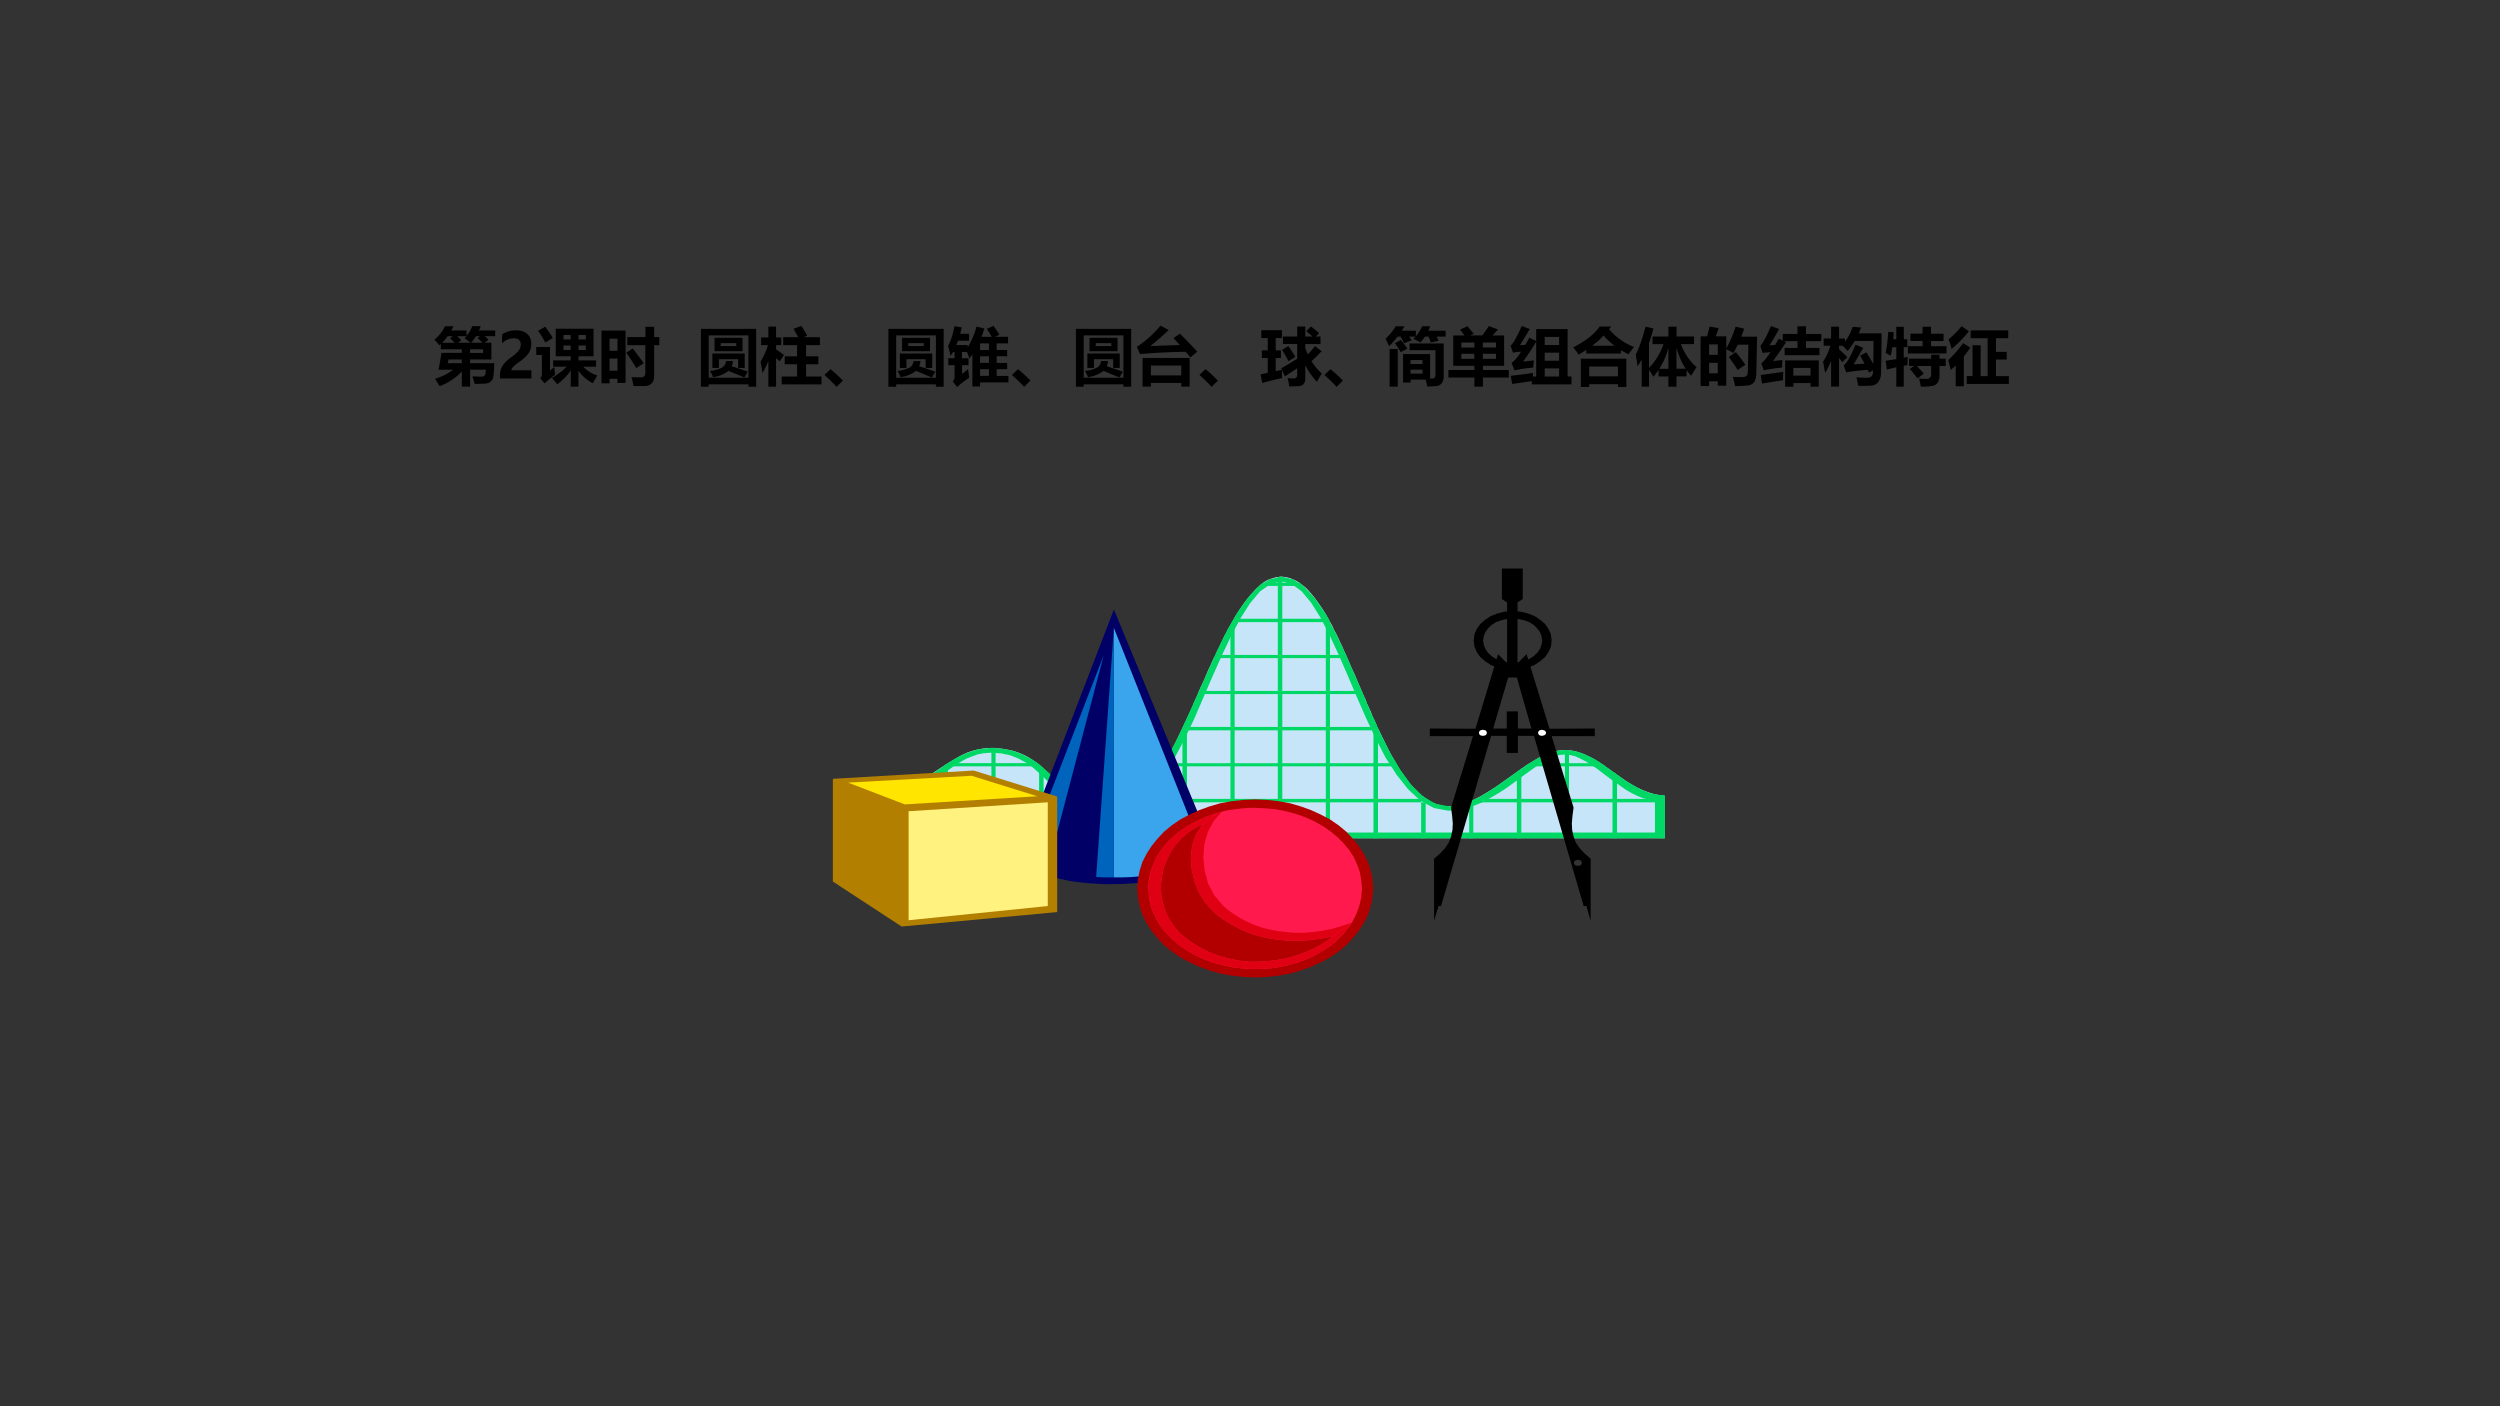 <svg xmlns="http://www.w3.org/2000/svg" xmlns:xlink="http://www.w3.org/1999/xlink" width="1280" height="720" viewBox="0 0 960 540"><rect x="0" y="0" width="960" height="540" fill="#333333" stroke="none"/><g data-name="P"><symbol id="a"><path d="M.17.965h.134A1.3 1.3 0 0 0 .27.897h.243V.81c.038.047.07.1.092.156H.74A1.266 1.266 0 0 0 .712.897h.259V.805H.805L.865.75.804.701H.91V.433H.57V.374h.386C.952.217.943.129.926.109A.248.248 0 0 0 .874.062C.855.049.778.042.642.044.633.082.622.122.608.164L.742.158C.764.158.78.162.793.17c.012.008.02.018.022.03a.625.625 0 0 1 .008.07H.57V0H.437v.24A.939.939 0 0 0 .083.007 4.2 4.2 0 0 1 .01.124c.12.039.215.087.287.145h-.23l.046.27h.324v.058H.102V.68A.66.66 0 0 0 .078.66C.053.69.028.72 0 .75a.643.643 0 0 1 .17.215m.193-.16L.43.743.379.701H.58C.551.723.518.746.481.77c.01.01.02.023.03.035H.363M.252.773l.04.032H.211A.772.772 0 0 0 .123.7h.201a2.515 2.515 0 0 1-.072.072M.587.701h.181a1.314 1.314 0 0 1-.077.074l.035.03H.663A.783.783 0 0 0 .587.7M.778.538v.059H.57V.538h.208M.214.374h.223v.059H.225L.214.374Z"/></symbol><use xlink:href="#a" transform="matrix(24.024 0 0 -24.024 166.824 148.449)"/></g><g data-name="P"><symbol id="b"><path d="M.182.131h.32V0H0v.056c0 .04.007.076.021.108a.346.346 0 0 0 .06.09.726.726 0 0 0 .119.1.468.468 0 0 1 .102.097c.02.028.03.058.03.09C.332.609.294.643.22.643A.28.28 0 0 1 .034.564v.141C.1.748.174.77.256.77c.076 0 .136-.02.18-.058A.2.2 0 0 0 .5.55.265.265 0 0 0 .427.365.722.722 0 0 0 .312.268.675.675 0 0 1 .208.183C.191.163.182.146.182.131Z"/></symbol><use xlink:href="#b" transform="matrix(24.024 0 0 -24.024 191.985 145.34)"/></g><g data-name="P"><symbol id="c"><path d="M.313.926h.603v-.44h-.24V.42h.281V.318H.753a.511.511 0 0 1 .224-.14A2.37 2.37 0 0 1 .905.054a.633.633 0 0 0-.23.2V0H.552v.26A.882.882 0 0 0 .336.038a1.165 1.165 0 0 1-.085.1c.113.07.19.13.234.181H.271V.42h.28v.066H.312v.44M.145.958C.189.896.229.836.265.778L.145.705A1.54 1.54 0 0 1 .03.892l.114.066M.793.826H.676V.754h.117v.072m0-.24v.072H.676V.586h.117M.436.754H.55v.072H.436V.754m0-.168H.55v.072H.436V.586M.3.189A2.035 2.035 0 0 1 .134.052l-.07.083C.081.15.09.176.09.212v.295H0v.127h.22V.258L.29.313A4 4 0 0 1 .301.19Z"/></symbol><symbol id="d"><path d="M.413.784h.29v.164h.139V.784h.082v-.13H.842V.171C.842.116.83.075.805.047A.135.135 0 0 0 .704.002 5.527 5.527 0 0 0 .512 0C.502.06.49.107.479.143L.63.139c.047 0 .071.024.071.074v.441H.413v.13M0 .044v.843h.385V.05h-.13v.067H.13V.044H0m.256.714H.129V.564h.127v.194M.129.246h.127V.44H.129V.246m.37.356C.543.546.602.467.675.365L.557.288c-.06.098-.113.18-.16.246L.5.602Z"/></symbol><use xlink:href="#c" transform="matrix(24.024 0 0 -24.024 205.912 148.472)"/><use xlink:href="#d" transform="matrix(24.024 0 0 -24.024 230.968 148.26)"/></g><g data-name="P"><symbol id="e"><path d="M-2147483500-2147483500Z"/></symbol><use xlink:href="#e" transform="matrix(24.024 0 0 -24.024 51591145000 -51591145000)"/><use xlink:href="#e" transform="matrix(24.024 0 0 -24.024 51591145000 -51591145000)"/></g><g data-name="P"><symbol id="f"><path d="M0 0v.924h.883V0H.759v.038H.124V0H0m.759.82H.124V.143h.635v.675M.218.782h.447V.568H.218v.214M.565.696H.317V.65h.248v.046M.183.3v.23H.7V.3H.595v.14H.288V.3H.183M.4.41h.112a.266.266 0 0 0-.02-.083C.577.3.663.271.75.24L.694.148.441.253a.515.515 0 0 0-.247-.1.993.993 0 0 1-.048.1.488.488 0 0 1 .203.059C.38.336.397.368.401.409Z"/></symbol><symbol id="g"><path d="M.338.162h.246v.196H.386v.126h.198v.18H.362V.79h.239a2.29 2.29 0 0 1-.074.134l.125.048C.682.926.714.874.747.814L.687.79h.262V.664H.728v-.18h.196V.358H.728V.162h.246V.036H.338v.126M0 .397C.05.48.09.57.119.663h-.11v.123h.116V.96h.123V.786h.083V.663H.248V.596a2.58 2.58 0 0 0 .126-.09L.307.405.248.456V0H.125v.41A1.402 1.402 0 0 0 .031.218 4 4 0 0 1 0 .397Z"/></symbol><symbol id="h"><path d="M.295.1.194 0A2.906 2.906 0 0 1 0 .19l.096.092A1.91 1.91 0 0 0 .295.099Z"/></symbol><symbol id="i"><path d="M.335.741H.158a.96.96 0 0 0-.026-.07h.181V.635c.062.101.109.212.141.332L.58.936A1.653 1.653 0 0 0 .534.804h.163C.672.847.647.889.619.929l.106.05C.76.929.793.882.82.838L.753.804h.205V.698H.776V.593h.168v-.1H.776V.386h.168v-.1H.776V.178h.188V.075H.51V.01H.388v.513A1.189 1.189 0 0 0 .34.457a1.169 1.169 0 0 1-.039.105h-.08V.46h.105V.35H.223V.21L.32.289C.325.24.331.193.338.15A1.37 1.37 0 0 1 .144 0l-.07.093c.02.02.03.046.03.078v.18H.003v.11h.1v.1H.08A.965.965 0 0 0 .04.499C.026.558.013.612 0 .658c.044.083.078.188.102.315L.218.954A2.373 2.373 0 0 0 .193.852h.142v-.11m.176-.15h.142v.106H.511V.593m0-.206h.142v.105H.511V.387m0-.208h.142v.107H.511V.18Z"/></symbol><symbol id="j"><path d="M.688.846C.787.748.88.652.966.558L.857.466l-.076.09A9.91 9.91 0 0 1 .051.52L0 .636c.128.08.255.192.38.338L.51.904A5.15 5.15 0 0 0 .216.648l.47.017-.1.11.102.07M.092 0v.458h.752V0H.71v.058H.225V0H.092M.71.337H.225V.179H.71v.158Z"/></symbol><symbol id="k"><path d="M.806.958C.846.928.89.892.935.851L.883.797h.075v-.12H.715V.613C.728.577.74.544.756.512.8.557.837.601.87.644L.976.563a2.886 2.886 0 0 0-.162-.16A.897.897 0 0 1 .98.206 1.242 1.242 0 0 1 .902.073a1.13 1.13 0 0 0-.187.265V.127C.715.088.706.059.689.039.672.019.645.007.607.004A2.23 2.23 0 0 0 .458 0a.86.86 0 0 1-.026.133C.474.129.506.127.526.127c.041 0 .061.022.06.066V.29A11.78 11.78 0 0 0 .389.16L.33.291C.4.327.484.378.586.443v.235H.358v.119h.228v.16h.129v-.16H.83C.799.827.766.855.732.883l.074.075M.027.055 0 .193l.115.024v.237H.021v.123h.094v.196H.012v.125h.33V.773h-.1V.577h.084V.454H.242v-.21l.099.02c0-.048 0-.091.002-.131A4.958 4.958 0 0 1 .027.055m.417.59C.478.6.515.54.556.472L.446.404C.41.475.376.535.343.584l.101.062Z"/></symbol><symbol id="l"><path d="M.585.965h.128a.855.855 0 0 0-.03-.071H.96V.8H.817C.828.777.84.754.847.732L.723.707A.934.934 0 0 1 .687.8H.629a1.01 1.01 0 0 0-.07-.093 2.108 2.108 0 0 1-.114.056A.43.43 0 0 1 .481.8H.379L.418.74.297.694A1.18 1.18 0 0 1 .24.8H.193A1.366 1.366 0 0 0 .056.647C.036.695.018.734 0 .765a.949.949 0 0 1 .163.2h.139A1.134 1.134 0 0 0 .26.894h.224v-.09a.677.677 0 0 1 .101.16M.15.695l.096.051C.285.697.32.651.35.608L.242.552C.214.602.184.649.15.693M.278.521h.434V.13l.052.001C.772.134.78.14.788.15c.007.011.01.026.01.044v.389H.384V.69H.93V.176C.93.126.92.086.9.059A.11.11 0 0 0 .82.011 1.432 1.432 0 0 0 .666.003C.659.042.651.078.641.113H.4V.066H.28v.454M.59.425H.399V.362h.192v.063m0-.217v.063H.399V.208h.192M.064.602h.131V0h-.13v.602Z"/></symbol><symbol id="m"><path d="M.077.818h.179a2.053 2.053 0 0 1-.07.094l.118.053.101-.12L.344.819H.54c.04.05.074.1.106.149L.793.914A7.64 7.64 0 0 1 .706.818H.89V.333H.552V.266h.413v-.12H.552V0H.415v.146H0v.12h.415v.067H.077v.485M.761.705H.55V.626h.21v.08M.206.625h.209v.08H.206v-.08m.555-.18v.08H.55v-.08h.21m-.555 0h.209v.08H.206v-.08Z"/></symbol><symbol id="n"><path d="m.026.007-.023.13C.118.15.238.165.36.183A1.65 1.65 0 0 1 .358.126H.41v.557A4.977 4.977 0 0 0 .201.364l.172.02a1.469 1.469 0 0 1-.01-.116A2.062 2.062 0 0 1 .063.225L.017.342a.641.641 0 0 1 .15.18.593.593 0 0 1-.128-.016L0 .62c.035.022.095.126.18.313L.306.885A5.626 5.626 0 0 0 .15.627l.086.004C.257.668.279.706.3.746L.41.694v.19h.502V.127h.062V0H.34v.053L.026.007m.75.752h-.23V.63h.23v.128m-.23-.38h.23v.129h-.23V.38m0-.254h.23v.13h-.23v-.13Z"/></symbol><symbol id="o"><path d="M.123 0v.453H.85V0H.717v.045H.256V0H.123m.486.967L.574.924A.978.978 0 0 1 .972.64a3.89 3.89 0 0 1-.09-.117C.843.544.803.565.765.59V.535H.209v.058A2.719 2.719 0 0 0 .087.518 1.16 1.16 0 0 1 0 .633c.202.104.344.215.424.334h.185m.108-.64H.256V.171h.46v.154m-.23.5A1.072 1.072 0 0 0 .303.66H.66a1.105 1.105 0 0 0-.175.165Z"/></symbol><symbol id="p"><path d="M.158.96.284.93A2.796 2.796 0 0 0 .213.696V.299C.317.408.394.535.445.68H.269v.122h.254V.96h.13V.803h.28V.68h-.21a.905.905 0 0 1 .25-.368A2.498 2.498 0 0 1 .888.175a.72.72 0 0 0-.074.09v-.1H.652V0H.523v.164H.366V.27A1.089 1.089 0 0 0 .284.16L.213.272v-.27H.096v.43A1.308 1.308 0 0 0 .03.327 2.67 2.67 0 0 1 0 .512C.051.608.104.758.158.96m.22-.674h.145v.338A1.13 1.13 0 0 0 .378.287M.652.62V.287H.8C.74.377.691.49.652.62Z"/></symbol><symbol id="q"><path d="M.143.95.288.926.244.794H.41v-.19C.463.69.513.807.56.95L.696.916A2.43 2.43 0 0 0 .65.789h.252L.891.227A.472.472 0 0 0 .874.1a.134.134 0 0 0-.04-.06A.154.154 0 0 0 .76.01 1.593 1.593 0 0 0 .55 0a.852.852 0 0 1-.036.147C.562.145.614.143.667.143c.016 0 .03.001.041.005.011.004.02.009.028.016A.057.057 0 0 1 .75.19a.97.97 0 0 1 .006.12l.005.2.002.151h-.17A2.121 2.121 0 0 0 .525.527c-.03.02-.069.04-.115.06V.006H.274v.07H.136V0H0v.794h.103c.019.064.032.116.04.155M.274.666H.136V.499h.138v.167M.136.204h.138v.167H.136V.204m.427.339C.61.487.661.419.715.339L.592.257C.542.338.495.407.45.465l.113.078Z"/></symbol><symbol id="r"><path d="M.388.62h.205v.107H.377L.41.71a6.144 6.144 0 0 0-.208-.3 5.6 5.6 0 0 0 .15.016A2.337 2.337 0 0 1 .346.306 2.344 2.344 0 0 1 .054.262l-.038.11c.041.036.09.096.147.18A2.083 2.083 0 0 1 .036.54L0 .651c.051.064.108.17.169.319L.298.922a3.447 3.447 0 0 0-.152-.26l.09.005.058.1.064-.031v.107h.235v.123h.136V.843h.245V.727H.729V.62h.215V.504H.388V.62M.396 0v.42h.537V0H.802v.058H.527V0h-.13m.405.3H.527V.178h.275V.3M.027.05.006.188c.112.014.233.03.361.05A1.57 1.57 0 0 1 .362.103 11.88 11.88 0 0 1 .027.05Z"/></symbol><symbol id="s"><path d="M0 .396c.05.076.089.162.118.256H.01v.116h.119v.189h.127v-.19H.35V.716c.053.07.094.15.123.238l.134-.01A1.316 1.316 0 0 0 .57.85h.366A25.165 25.165 0 0 0 .926.217.233.233 0 0 0 .881.07.15.15 0 0 0 .777.015 2.054 2.054 0 0 0 .562.012C.553.063.544.108.534.147.605.142.663.14.707.14c.027 0 .05.007.066.022.017.014.026.046.026.096L.734.224l-.02.042A2.879 2.879 0 0 1 .37.226l-.04.11c.05.038.113.148.188.332l.125-.05L.489.354l.174.012a5.71 5.71 0 0 1-.07.128l.101.053C.73.488.766.426.802.36c.003.098.004.22.004.369h-.3a1.205 1.205 0 0 0-.112-.16 1.33 1.33 0 0 1-.082.083H.256V.596L.39.47.306.39a2.073 2.073 0 0 1-.05.068V0H.129v.412A1.207 1.207 0 0 0 .033.217 4.655 4.655 0 0 1 0 .396Z"/></symbol><symbol id="t"><path d="M.019.274 0 .414.17.44v.19H.105A2.143 2.143 0 0 0 .081.493.729.729 0 0 1 0 .536c.02.105.034.219.041.341L.13.868A2.811 2.811 0 0 0 .12.758H.17v.199h.12v-.2h.056V.633H.289v-.17l.064.014A1.377 1.377 0 0 1 .35.345L.289.333V0H.17v.31A4.942 4.942 0 0 1 .02.273m.336.373H.59V.73H.395v.117H.59v.111h.135V.846h.2V.729h-.2V.647h.247V.53H.355v.117m.03-.366.068.05h-.08v.116h.354V.51H.86V.447H.96V.33H.861V.185c0-.05-.01-.09-.029-.118A.127.127 0 0 0 .755.013.967.967 0 0 0 .562.001c-.01.057-.02.1-.028.129C.581.126.621.124.655.124c.048 0 .072.028.072.083V.33H.499C.535.292.572.251.609.208l-.1-.077C.469.185.429.235.386.28Z"/></symbol><symbol id="u"><path d="M.214.96.332.88A2.02 2.02 0 0 0 .055.596 1.1 1.1 0 0 1 .007.75c.076.063.145.133.207.21M.297.163h.092v.493h.13V.162h.112v.606H.36v.125H.96V.768H.764V.55h.172V.428H.764V.162H.97V.037H.297v.125M.237.69.354.618A1.937 1.937 0 0 0 .25.476V0h-.13v.331A2.013 2.013 0 0 0 .04.26C.027.319.014.372 0 .418.094.505.173.595.237.69Z"/></symbol><use xlink:href="#f" transform="matrix(24.024 0 0 -24.024 269.154 148.495)"/><use xlink:href="#g" transform="matrix(24.024 0 0 -24.024 292.051 148.472)"/><use xlink:href="#h" transform="matrix(24.024 0 0 -24.024 316.591 148.542)"/><use xlink:href="#f" transform="matrix(24.024 0 0 -24.024 341.154 148.495)"/><use xlink:href="#i" transform="matrix(24.024 0 0 -24.024 364.075 148.636)"/><use xlink:href="#h" transform="matrix(24.024 0 0 -24.024 388.591 148.542)"/><use xlink:href="#f" transform="matrix(24.024 0 0 -24.024 413.154 148.495)"/><use xlink:href="#j" transform="matrix(24.024 0 0 -24.024 436.544 148.449)"/><use xlink:href="#h" transform="matrix(24.024 0 0 -24.024 460.591 148.542)"/><use xlink:href="#k" transform="matrix(24.024 0 0 -24.024 484.051 148.378)"/><use xlink:href="#h" transform="matrix(24.024 0 0 -24.024 508.591 148.542)"/><use xlink:href="#l" transform="matrix(24.024 0 0 -24.024 532.052 148.472)"/><use xlink:href="#m" transform="matrix(24.024 0 0 -24.024 556.192 148.472)"/><use xlink:href="#n" transform="matrix(24.024 0 0 -24.024 580.052 147.604)"/><use xlink:href="#o" transform="matrix(24.024 0 0 -24.024 604.098 148.613)"/><use xlink:href="#p" transform="matrix(24.024 0 0 -24.024 628.098 148.495)"/><use xlink:href="#q" transform="matrix(24.024 0 0 -24.024 653.037 148.237)"/><use xlink:href="#r" transform="matrix(24.024 0 0 -24.024 675.981 148.495)"/><use xlink:href="#s" transform="matrix(24.024 0 0 -24.024 700.052 148.425)"/><use xlink:href="#t" transform="matrix(24.024 0 0 -24.024 724.098 148.472)"/><use xlink:href="#u" transform="matrix(24.024 0 0 -24.024 748.098 148.331)"/></g><use xlink:href="#e" data-name="P" transform="matrix(24.024 0 0 -24.024 51591145000 -51591145000)"/><g data-name="P"><clipPath id="v"><path fill-rule="evenodd" d="M0 540h960V0H0Z"/></clipPath><g clip-path="url(#v)"><clipPath id="w"><path fill-rule="evenodd" d="M319.82 375.37h320.251V218.242H319.82Z"/></clipPath><g fill-rule="evenodd" clip-path="url(#w)"><path fill="#c6e5f9" d="m364.002 293.056-.403.302-.534.303-.4.302-.535.304-2.137 1.41-2.14 1.413-2.136 1.311-2.137 1.21-2.273 1.009-2.27.806-2.54.505-2.538.202V321.899h295.296v-16.338l-.408-.101h-.798l-.538-.1-2.263-.404-2.282-.705-2.133-.808-2.134-1.008-2.003-1.11-2.004-1.209-1.874-1.311-1.873-1.312-.408-.302-.39-.303-.538-.302-.408-.302-.668-.506-.668-.503-.798-.504-.667-.504-.39-.304-.408-.302-.538-.303-.39-.302-1.484-.908-1.465-.907-1.466-.706-1.465-.707-1.485-.604-1.595-.504-1.595-.405-1.614-.201-.408-.101H600.909l-1.614.1-1.725.303-1.614.405-1.725.604-1.744.706-1.744.908-1.595 1.008-1.744 1.009-.538.302-.39.303-.538.302-.538.405-.26.201-.278.202-.39.201-.277.202-.39.302-.408.302-.39.303-.408.303-2.003 1.411-2.004 1.413-2.003 1.412-2.004 1.412-2.004 1.31-2.003 1.211-2.004 1.21-2.003 1.009-.538.302-.668.302-.538.304-.668.201-.13.101h-.278l-.13.101-.927.302-.946.303-.928.302-.946.202-.928.201-.927.1-.946.103h-1.726l-.816-.102-.798-.1-.797-.202-.798-.202-.798-.302-.668-.303-.816-.302-.538-.302-.668-.405-.52-.403-.667-.403-.408-.302-.408-.303-.39-.303-.538-.404-1.206-1.007-1.205-1.211-1.058-1.21-1.206-1.31-1.076-1.514-1.057-1.513-1.076-1.513-1.076-1.713-.13-.304-.26-.302-.13-.303-.148-.302-.798-1.412-.927-1.513-.798-1.512-.816-1.614-.798-1.614-.798-1.614-.797-1.613-.798-1.715-.148-.202-.13-.302-.13-.201-.13-.202v-.201l-.148-.101-.26-.808-.408-.907-.39-.908-.408-.807-.538-1.11-.39-1.209-.538-1.11-.537-1.21-.538-1.109-.39-1.21-.538-1.11-.538-1.21-.13-.302-.13-.303-.13-.302-.148-.304-.668-1.612-.668-1.513-.668-1.614-.667-1.614-.798-1.614-.668-1.513-.668-1.612-.668-1.513-.13-.303-.13-.302-.148-.304-.13-.403-.797-1.614-.668-1.613-.798-1.613-.668-1.513-.797-1.614-.817-1.513-.668-1.513-.797-1.41-.39-.708-.408-.806-.408-.705-.39-.707-1.076-1.71-1.076-1.623-1.057-1.511-1.072-1.512-1.069-1.302-1.068-1.218-1.069-1.203-1.202-1.008-.536-.406-.4-.308-.402-.308-.4-.294-.802-.504-.801-.406-.802-.307-.801-.392-.803-.21-.802-.196-.801-.098-.802-.112h-1.068l-.267.112h-.401l-.668.098-.67.196-.667.21-.668.196-.802.308-.667.293-.668.406-.668.406-.4.294-.402.308-.402.308-.4.406-1.203 1.106-1.202 1.301-1.202 1.316-1.204 1.512-1.202 1.61-1.202 1.721-1.069 1.708-1.202 1.923-.403.705-.4.706-.401.707-.4.705-.802 1.311-.668 1.413-.801 1.41-.668 1.413-.668 1.412-.67 1.513-.801 1.512-.668 1.513-.134.302-.133.304-.267.302-.134.303-.668 1.513-.668 1.511-.801 1.614-.67 1.614-.668 1.614-.667 1.513-.802 1.614-.668 1.612-.133.304-.134.302-.133.303-.134.403-.534 1.21-.535 1.109-.534 1.21-.402 1.11-.535 1.11-.534 1.21-.534 1.109-.535 1.21-.534 1.11-.534 1.109-.534 1.21-.535 1.11-.803 1.613-.801 1.714-.802 1.614-.801 1.614-.802 1.513-.801 1.613-.935 1.513-.803 1.412-.134.302-.267.303-.134.302-.267.304-1.068 1.713-1.069 1.715-1.068 1.613-1.07 1.513-1.203 1.413-1.068 1.31-1.069 1.21-1.202 1.11-.67.605-.668.605-.668.504-.667.505-.935.605-.935.504-1.07.505-.936.403-1.068.302-.935.202-1.069.201h-2.138l-1.07-.1-1.068-.101-.935-.1-.935-.202-.937-.202-.935-.202-.801-.302-.4-.203-.402-.201-.4-.101-.4-.202-.535-.201-.4-.202-.403-.201-.268-.202-.534-.302-.534-.304-.534-.302-.535-.403-1.736-1.211-1.738-1.411-1.603-1.412-1.47-1.513-1.604-1.514-1.603-1.612-1.603-1.513-1.603-1.513-.536-.504-.668-.505-.534-.504-.668-.504-1.603-1.11-1.738-1.108-1.736-.909-1.87-.806-2.006-.707-2.27-.504-2.273-.403-2.538-.201-.4-.101h-1.202l-2.407.1-2.404.404-2.139.503-2.137.707-2.003.907-1.872 1.01-1.87 1.108Z"/><path fill="#00d866" d="M639.255 321.9H343.959v-19.767l2.538-.202 2.406-.404 2.27-.806 2.138-.909 2.139-1.108 2.003-1.312 2.14-1.311 2.003-1.411 2.003-1.412 2.14-1.312 2.27-1.31 2.272-1.11 2.405-.907 2.54-.808 2.67-.403 2.808-.201 4.276.302 3.74.705 3.34 1.211 3.073 1.513 2.807 1.715 2.404 2.017 2.406 2.118 2.27 2.218 2.14 2.219 2.27 2.117 2.406 2.017 2.405 1.715 2.673 1.513 2.938 1.21 3.341.706 3.609.302 4.808-1.007 4.543-2.825 4.41-4.437 4.142-5.648 4.01-6.757 3.873-7.564 3.742-8.068 3.742-8.37 3.741-8.372 3.607-8.067 3.742-7.564 3.875-6.752 4.007-5.655 4.142-4.437 4.277-2.827 4.543-1.008 4.543 1.008 4.276 2.827 4.007 4.339 3.877 5.64 3.6 6.663 3.617 7.463 3.469 7.866 3.617 8.271 3.47 8.27 3.598 7.866 3.748 7.463 4.007 6.655 4.137 5.648 4.415 4.338 4.675 2.823 5.083 1.01 2.931-.204 2.95-.705 2.801-1.11 2.931-1.31 2.82-1.715 2.931-1.815 2.801-1.917 2.82-2.016 2.801-2.017 2.802-1.917 2.67-1.815 2.802-1.715 2.69-1.311 2.672-1.109 2.67-.707 2.672-.201 2.542.201 2.523.506 2.282.806 2.393 1.11 2.282 1.21 2.133 1.412 2.282 1.613 2.133 1.513 2.263 1.613 2.152 1.614 2.393 1.412 2.412 1.412 2.393 1.109 2.542 1.009 2.82.605 2.8.403v16.338l-3.747-2.218v-12.406l-2.263-.201-2.152-.504-2.263-.908-2.263-1.109-2.282-1.311-2.133-1.514-2.282-1.612-2.264-1.614-2.133-1.614-2.133-1.613-2.152-1.514-2.134-1.31-2.133-1.11-2.004-.907-2.003-.505-2.004-.201-2.152.201-2.263.707-2.263 1.108-2.412 1.312-2.541 1.715-2.542 1.815-2.671 1.916-2.672 2.017-2.8 2.017-2.95 1.916-3.062 1.816-3.08 1.714-3.208 1.31-3.34 1.11-3.339.706-3.469.201-5.473-1.007-5.213-2.825-4.674-4.336-4.416-5.547-4.285-6.656-3.877-7.463-3.73-7.967-3.617-8.27-3.469-8.17-3.469-7.966-3.469-7.463-3.487-6.656-3.47-5.542-3.608-4.34-3.873-2.827-4.01-1.008-4.142 1.008-4.009 2.828-3.74 4.437-3.608 5.646-3.608 6.756-3.606 7.564-3.609 8.068-3.608 8.371-3.606 8.37-3.876 8.068-4.009 7.564-4.142 6.758-4.41 5.647-4.81 4.437-4.942 2.825-5.478 1.008-4.143-.303-3.608-.705-3.341-1.21-2.939-1.514-2.54-1.714-2.537-2.017-2.273-2.118-2.27-2.219-2.271-2.218-2.273-2.118-2.27-2.017-2.54-1.714-2.805-1.513-3.074-1.211-3.341-.706-3.873-.302-2.674.202-2.404.403-2.273.807-2.27.907-2.006 1.11-2.137 1.31-1.87 1.312-1.871 1.311-2.004 1.411-1.87 1.312-1.872 1.311-2.003 1.109-2.004.908-2.139.806-2.27.404-2.273.203v15.833h288.743Z"/><path fill="#00d866" d="M565.755 307.578v14.321h-1.596v-13.816ZM637.511 305.36l.538.1h.798l.408.1v16.34h-1.744v-16.54ZM620.945 297.493l-.408-.302-.39-.303-.538-.302-.408-.302v25.615h1.744v-24.507ZM600.91 288.013H602.096l.408.1V321.9h-1.596Z"/><path fill="#00d866" d="M614.674 293.056h-27.27l-.538.302-.39.303-.538.302-.538.405v-.101h31l-.39-.304-.408-.302-.538-.303-.39-.302ZM584.195 295.174l-.39.302-.408.302-.39.303-.408.303h-.13V321.9h1.726v-26.725ZM566.57 306.772l-.537.302-.668.302-.538.304-.668.201-.13.101h-.278l-.13.101ZM528.875 279.24l.148.1v.202l.13.202.13.201.13.302.148.202h-75.903l.535-1.108.534-1.211.534-1.109.534-1.11V321.9h-1.736v-41.45l.801-1.31h73.625l.668 1.108V321.9h-1.744V275.81l.408.807.39.908.408.907.26.808.148.1v.202h.13ZM509.377 238.9H473.7l.403-1.312h35.145Z"/><path fill="#00d866" d="M509.117 236.176v85.723h1.596V239h.13l-.39-.707-.408-.806-.408-.705-.39-.707ZM492.406 221.447h-1.068l-.267.112h-.401v100.34h1.736V221.447Z"/><path fill="#00d866" d="M498.82 223.77h-13.495l-.133-.098-.4.294-.402.308-.402.308-.4.406h16.97l-.536-.406-.4-.308-.402-.308-.4-.294ZM474.102 237.185l-.403.705-.4.706-.401.707-.4.705v81.891h1.604v-84.613Z"/><path fill="#00d866" d="M516.853 251.505h-50.101l-.134.302-.133.304-.267.302-.134.303h51.307l-.13-.303-.13-.302-.148-.304-.13-.403ZM523.402 266.532h-63.464v.1l.134-.402.133-.303.134-.302.133-.304h62.392l.148.304.13.302.13.303.13.302ZM536.091 293.056H447.11l-.134.302-.267.303-.134.302-.267.304h90.45l-.129-.304-.26-.302-.13-.303-.148-.302ZM419.05 309.596l-.4-.203-.4-.201-.401-.101-.4-.202v13.01h1.602v-12.303ZM413.706 306.772l.535.403.534.302.534.304.534.302H343.96v-1.311h69.747Z"/><path fill="#00d866" d="m400.746 295.073-.536-.504-.668-.505-.534-.504-.668-.504h-34.338l-.403.302-.534.303-.4.302-.535.304.134 27.632h1.738v-27.632h35.14-.134v27.632h1.738v-26.826Z"/><path fill="#00d866" d="m382.306 287.308-.4-.101h-1.202v34.692h1.602v-34.591ZM546.647 306.772H437.088l-1.335 1.311v13.816h1.738v-16.034l-.67.604-.668.605-.668.504-.667.505h115.038l-.538-.302-.668-.405-.52-.403-.667-.403-.408-.302-.408-.303-.39-.303-.538-.404V321.9h1.744v-14.422ZM563.621 308.083l.13-.1h.278l.13-.102.668-.201.538-.304.668-.302.538-.302h72.684v1.311H563.62Z"/><path fill="#006" d="m427.737 234.058 38.08 92.077-.935 2.824-2.14 2.42-3.472 2.219-4.41 1.916-5.21 1.513-5.88 1.21-6.28.807-6.548.403-6.68.1-6.547-.402-6.146-.706-5.745-1.21-4.944-1.614-4.276-2.118-3.074-2.622-1.87-3.026Z"/><path fill="#3aa5ed" d="m427.737 241.118 34.07 85.724-.533 1.209-.935 1.21-1.069 1.11-1.471.908-1.603 1.007-1.87.808-2.139.705-2.137.707-2.54.605-2.537.504-2.674.403-2.805.304-2.806.302-2.939.202-3.074.1h-2.938Z"/><path fill="#0063bc" d="m394.331 327.85.535.807.803.806.801.706.935.706 1.069.706 1.202.605 1.337.606 1.336.504 21.512-81.791ZM427.737 241.118v95.808h-4.276l-.802-.1h-.935l-.803-.101Z"/><path fill="#b27f00" d="m319.24 299.107 54.648-3.228 32.07 9.986v44.374l-59.728 5.547-26.99-17.65Z"/><path fill="#ffe500" d="m325.653 300.52 47.433-2.624 25.254 7.868-50.908 3.125Z"/><path fill="#fff27f" d="m348.903 311.512 53.446-3.429v39.836l-53.446 5.445Z"/><path d="m610.797 329.766-2.412-2.118-1.873-2.017-1.466-2.219-.797-2.218-.538-2.422-.13-2.621.26-2.926.408-3.125-8.423-27.432h16.567v-2.924l-17.364.1-8.83-28.641-3.47 3.53v-23.404l2.004-1.302v-11.702h-8.015v11.702l2.004 1.302v23.404l-3.47-3.53-8.681 28.641-17.513-.1v2.924h16.567l-8.423 27.432.409 3.125.26 2.926-.13 2.621-.539 2.422-.797 2.218-1.466 2.219-1.874 2.017-2.393 2.118v23.801l1.726-5.648h.946l19.237-65.352h6.011v6.556h4.267v-15.934h-4.267v6.555h-5.213l5.751-19.565h3.34l5.602 19.565h-5.213v2.823h6.159l19.108 65.352h1.057l1.614 5.648v-23.801l-3.34 1.513-.148.503-.26.404-.537.201-.538.102-.668-.102-.52-.201-.278-.404-.13-.503.13-.404.279-.404.519-.202.668-.1.538.1.538.202.26.404.148.404Z"/><path d="m580.855 237.487-2.263.202-2.133.504-2.004.706-1.614 1.008-1.336 1.312-1.075 1.412-.668 1.612-.26 1.715.26 1.715.668 1.613 1.075 1.514 1.336 1.209 1.614 1.01 2.004.805 2.133.506 2.263.201 2.282-.201 2.134-.506 2.003-.806 1.596-1.01 1.335-1.208 1.076-1.514.668-1.613.278-1.715-.278-1.715-.668-1.612-1.076-1.412-1.335-1.312-1.596-1.008-2.003-.706-2.134-.504-2.282-.202v-2.827l3.08.21 2.801.701 2.542 1.008 2.133 1.412 1.874 1.614 1.335 1.916.947 2.118.26 2.319-.26 2.32-.947 2.118-1.335 1.917-1.874 1.612-2.133 1.412-2.542 1.01-2.801.705-3.08.201-3.06-.201-2.82-.706-2.523-1.009-2.152-1.412-1.874-1.612-1.336-1.917-.927-2.117-.26-2.321.26-2.32.927-2.117 1.336-1.916 1.874-1.614 2.152-1.412 2.523-1.008 2.82-.701 3.06-.21Z"/><path fill="#fff" d="m569.372 282.567.668-.101.538-.202.26-.403.13-.504-.13-.403-.26-.404-.538-.202-.668-.1-.538.1-.538.202-.26.404-.13.403.13.504.26.403.538.202ZM592.079 282.567l.538-.101.538-.202.408-.403.13-.504-.13-.403-.408-.404-.538-.202-.538-.1-.538.1-.52.202-.278.404-.13.403.13.504.278.403.52.202Z"/><path fill="#b20000" d="m481.984 375.35 4.677-.201 4.41-.505 4.41-.807 4.14-1.21 3.875-1.412 3.748-1.714 3.599-1.916 3.21-2.219 2.93-2.42 2.542-2.723 2.282-2.824 1.873-2.925 1.596-3.127 1.076-3.327.667-3.328.26-3.53-.26-3.53-.667-3.329-1.076-3.327-1.596-3.127-1.873-2.924-2.282-2.824-2.542-2.723-2.93-2.421-3.21-2.218-3.6-1.917-3.747-1.714-3.875-1.411-4.14-1.21-4.41-.807-4.41-.505-4.677-.202-4.676.202-4.41.505-4.41.806-4.14 1.21-3.876 1.412-3.742 1.714-3.606 1.917-3.207 2.218-2.94 2.421-2.539 2.723-2.272 2.824-1.87 2.924-1.603 3.127-1.069 3.327-.67 3.329-.266 3.53.267 3.53.67 3.328 1.068 3.327 1.603 3.127 1.87 2.925 2.272 2.824 2.538 2.723 2.94 2.42 3.208 2.219 3.606 1.916 3.742 1.714 3.876 1.412 4.14 1.21 4.41.807 4.41.505Z"/><path fill="#ff194c" d="m481.984 372.123 3.074-.1 2.939-.202 2.94-.404 2.805-.605 2.807-.706 2.671-.807 2.54-1.008 2.538-1.11 2.278-1.21 2.263-1.412 2.134-1.412 1.873-1.613 1.874-1.714 1.595-1.715 1.484-1.916 1.336-1.916 1.596-3.027 1.205-3.226.798-3.429.278-3.43-.278-3.126-.538-3.126-1.057-2.925-1.336-2.924-1.744-2.724-2.133-2.52-2.282-2.32-2.671-2.218-2.932-2.017-3.209-1.816-3.34-1.513-3.607-1.311-3.742-1.008-3.874-.808-4.142-.403-4.143-.201h-1.602l-1.739.1-1.603.101-1.602.202-1.605.201-1.603.202-1.603.302-1.469.405-3.074.907-2.807 1.009-2.805 1.21-2.673 1.31-2.404 1.413-2.404 1.715-2.14 1.713-2.003 1.815-1.738 2.017-1.603 2.12-1.336 2.117-1.068 2.32-.937 2.319-.668 2.42-.4 2.522-.134 2.52.267 3.128.534 3.125 1.07 2.925 1.336 2.924 1.737 2.724 2.139 2.521 2.27 2.32 2.674 2.218 2.938 2.017 3.208 1.816 3.339 1.513 3.608 1.31 3.742 1.01 3.873.806 4.143.403Z"/><path fill="#b20000" d="m461.942 316.453-2.672 3.933-1.471 4.437-.534 4.64.4 4.639 1.07 4.539 1.737 4.235 2.404 3.732 2.674 3.025 1.202 1.11 1.47 1.21 1.737 1.21 1.87 1.21 2.14 1.211 2.27 1.21 2.538 1.11 2.807 1.007 2.94.808 3.206.705 3.474.504 3.607.304h3.875l4.143-.203 4.415-.605 4.675-.907-2.134 1.613-2.541 1.614-2.679 1.513-3.072 1.31-3.208 1.21-3.474 1.01-3.607.705-3.608.505-3.875.302h-3.874l-4.009-.403-4.009-.807-4.009-1.11-3.873-1.512-3.875-2.017-3.742-2.421-3.072-2.521-2.406-2.722-2.004-3.026-1.471-3.127-.935-3.227-.534-3.227-.134-3.329.4-3.327.669-3.227 1.204-3.027 1.469-3.024 1.87-2.724 2.139-2.52 2.538-2.22 2.806-1.815Z"/><path fill="#e00014" d="m519.135 354.273-1.336 1.916-1.484 1.916-1.595 1.715-1.874 1.714-1.873 1.613-2.134 1.412-2.263 1.412-2.278 1.21-2.538 1.11-2.54 1.008-2.671.807-2.807.706-2.805.605-2.94.404-2.939.201-3.074.101-4.142-.202-4.143-.403-3.873-.807-3.742-1.008-3.608-1.311-3.34-1.513-3.207-1.816-2.938-2.017-2.674-2.219-2.27-2.319-2.14-2.52-1.736-2.725-1.335-2.924-1.07-2.925-.535-3.125-.267-3.127.133-2.521.401-2.522.668-2.42.937-2.32 1.068-2.319 1.336-2.118 1.603-2.119 1.738-2.017 2.004-1.815 2.139-1.713 2.404-1.715 2.404-1.412 2.673-1.312 2.805-1.209 2.807-1.01 3.074-.906-1.07.403-1.069.504-1.069.604-.935.707-.935.605-.936.705-.668.606-.534.605-3.073 1.513-2.806 1.816-2.538 2.218-2.14 2.52-1.87 2.725-1.468 3.024-1.204 3.027-.668 3.227-.4 3.327.133 3.329.534 3.227.935 3.227 1.471 3.127 2.004 3.026 2.406 2.722 3.072 2.52 3.742 2.422 3.875 2.017 3.873 1.513 4.01 1.109 4.008.807 4.01.403h3.873l3.875-.302 3.608-.505 3.607-.706 3.474-1.008 3.208-1.21 3.072-1.311 2.679-1.513 2.541-1.614 2.134-1.613.797-.606.928-.705 1.076-.807 1.076-.706 1.057-.706.946-.606.798-.605Z"/><path fill="#e00014" d="m519.135 354.273-.538.503-.798.605-.946.606-1.057.706-1.076.706-1.076.807-.928.705-.797.606-4.675.907-4.415.605-4.143.203h-3.875l-3.607-.304-3.474-.504-3.206-.705-2.94-.808-2.807-1.008-2.538-1.11-2.27-1.209-2.14-1.21-1.87-1.211-1.738-1.21-1.47-1.21-1.201-1.11-2.674-3.025-2.404-3.732-1.736-4.235-1.07-4.54-.401-4.638.534-4.64 1.471-4.437 2.672-3.933.534-.605.668-.606.936-.705.935-.605.935-.707 1.069-.604 1.069-.504 1.07-.403-3.074 3.528-2.27 4.237-1.338 4.74-.4 5.043.533 5.143 1.338 4.941 2.404 4.538 3.341 3.935 2.004 1.713 2.137 1.513 2.406 1.513 2.538 1.311 2.673 1.21 2.805 1.009 3.074.806 3.074.606 3.34.403 3.34.303h3.475l3.606-.303 3.6-.504 3.747-.706 3.747-1.109Z"/></g></g></g></svg>